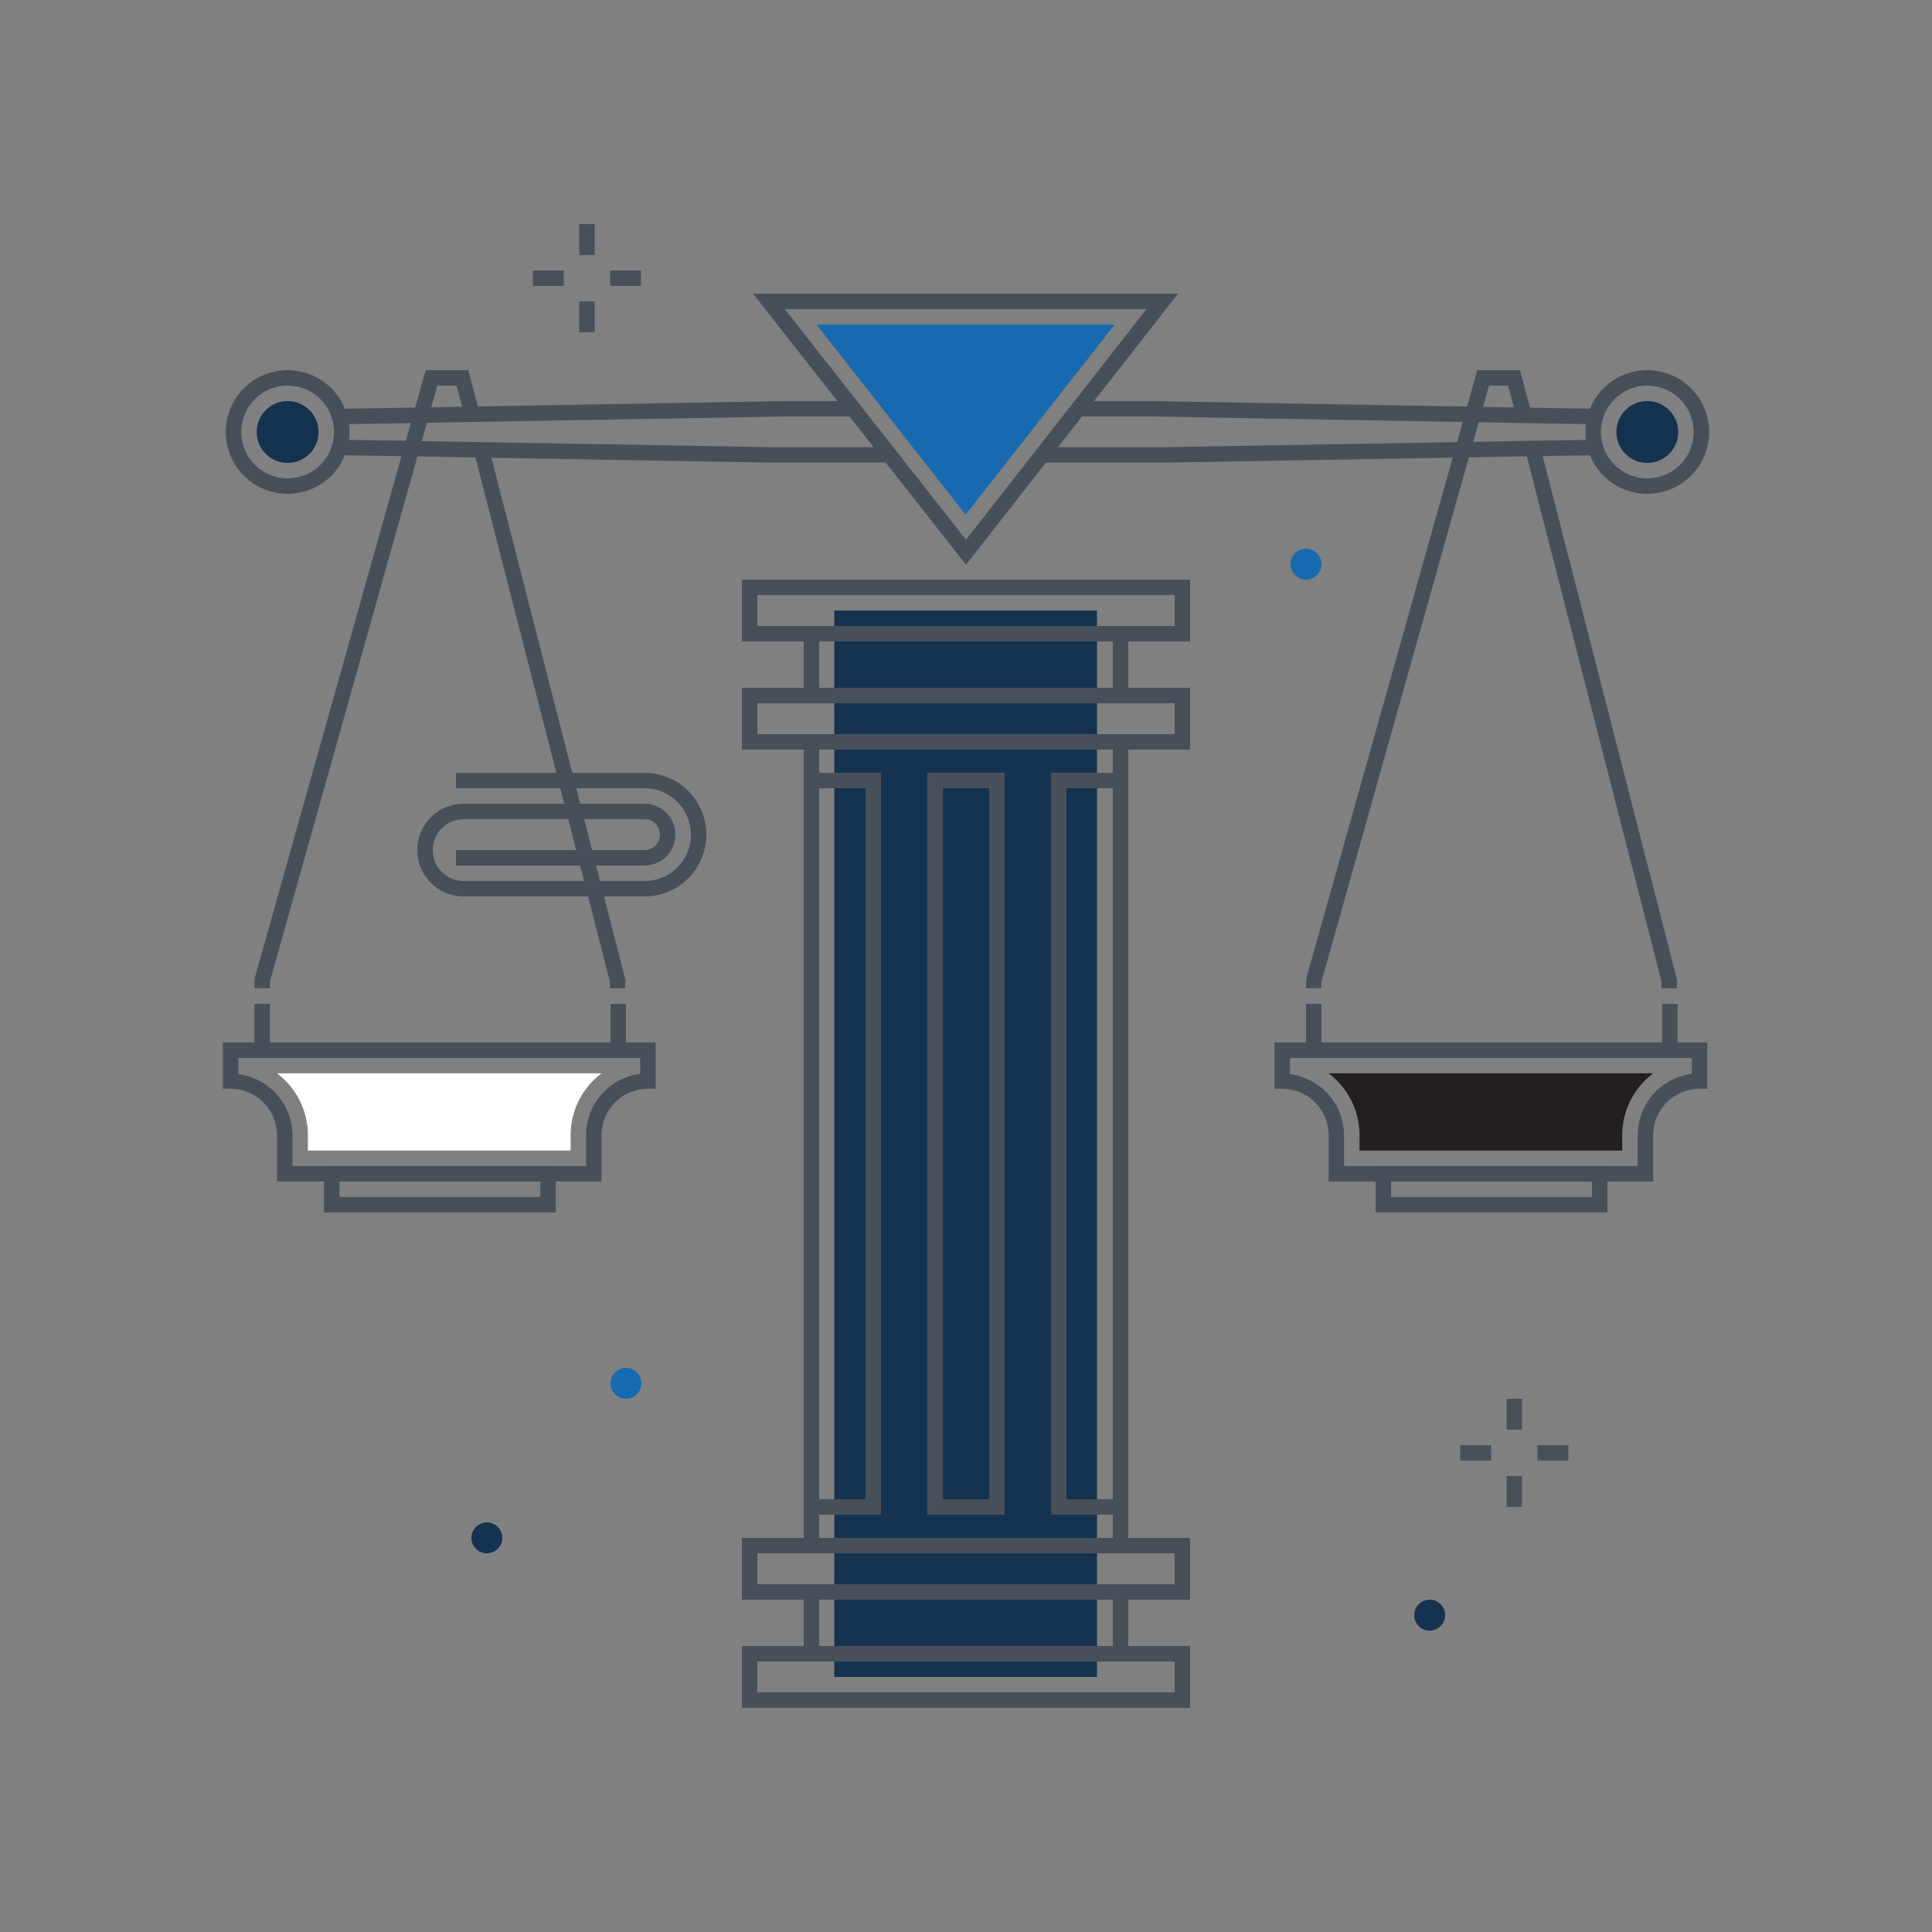 <?xml version="1.0" encoding="UTF-8"?> <svg xmlns="http://www.w3.org/2000/svg" id="icons" viewBox="0 0 250 250"><rect x="0" y="0" width="250" height="250" fill="#808080" stroke="none"/><defs><style>.cls-1{fill:#153350;}.cls-2{fill:#475059;}.cls-3{fill:#fff;}.cls-4{fill:#231f20;}.cls-5{fill:#176aaf;}.cls-6{fill:#48515a;}.cls-7{fill:none;}</style></defs><polygon class="cls-1" points="141.95 217 107.95 217 107.95 203 107.95 93 107.95 79 141.95 79 141.95 217"></polygon><path class="cls-2" d="M154,221H96v-8h8v-6H96v-8h8V97H96V89h8V83H96V75h58v8h-8v6h8v8h-8V199h8v8h-8v6h8Zm-56-2h54v-4h-8V205h8v-4h-8V95h8V91h-8V81h8V77H98v4h8V91H98v4h8V201H98v4h8v10H98Z"></path><path class="cls-2" d="M154,83H96V75h58ZM98,81h54V77H98Z"></path><path class="cls-2" d="M154,97H96V89h58ZM98,95h54V91H98Z"></path><path class="cls-2" d="M154,207H96v-8h58Zm-56-2h54v-4H98Z"></path><path class="cls-2" d="M154,221H96v-8h58Zm-56-2h54v-4H98Z"></path><path class="cls-2" d="M125,73.08,97.44,38h55ZM101.55,40,125,69.84,148.35,40Z"></path><polygon class="cls-2" points="206.13 54.9 149.13 53.9 140.09 53.9 140.09 51.9 149.15 51.9 206.17 52.9 206.13 54.9"></polygon><polygon class="cls-2" points="135.28 59.86 135.28 57.86 150.95 57.86 206.13 56.9 206.17 58.9 150.97 59.86 135.28 59.86"></polygon><path class="cls-1" d="M210.16,55.9a3,3,0,1,0,3-3,3,3,0,0,0-3,3"></path><path class="cls-1" d="M213.16,59.9a4,4,0,1,1,4-4,4,4,0,0,1-4,4m0-6a2,2,0,1,0,2,2,2,2,0,0,0-2-2"></path><path class="cls-2" d="M213.16,63.9a8,8,0,1,1,8-8,8,8,0,0,1-8,8m0-14a6,6,0,1,0,6,6,6,6,0,0,0-6-6"></path><path class="cls-2" d="M77.84,152.89h-42v-6a6,6,0,0,0-6-6h-1v-6h56v6h-1a6,6,0,0,0-6,6Zm-40-2h38v-4a8,8,0,0,1,7-7.93v-2.06h-52V139a8,8,0,0,1,7,7.93Z"></path><polygon class="cls-2" points="80.92 127.89 78.92 127.89 78.92 127.02 61.34 58.47 63.27 57.97 80.92 126.76 80.92 127.89"></polygon><path class="cls-3" d="M39.84,148.89h34v-2a10,10,0,0,1,4-8h-42a10,10,0,0,1,4,8Z"></path><path class="cls-2" d="M71.92,156.89h-30v-6h30Zm-28-2h26v-2h-26Z"></path><polygon class="cls-2" points="34.92 127.88 32.92 127.88 32.95 126.61 55.08 47.9 60.6 47.9 62.05 53.34 60.12 53.86 59.07 49.9 56.59 49.9 34.92 127.02 34.92 127.88"></polygon><rect class="cls-2" x="32.92" y="129.89" width="2" height="6"></rect><rect class="cls-2" x="79" y="129.9" width="2" height="5.99"></rect><path class="cls-2" d="M213.92,152.89h-42v-6a6,6,0,0,0-6-6h-1v-6h56v6h-1a6,6,0,0,0-6,6Zm-40-2h38v-4a8,8,0,0,1,7-7.93v-2.06h-52V139a8,8,0,0,1,7,7.93Z"></path><polygon class="cls-2" points="217 127.89 215 127.89 215 127.02 197.42 58.47 199.35 57.97 217 126.76 217 127.89"></polygon><path class="cls-4" d="M175.92,148.89h34v-2a10,10,0,0,1,4-8h-42a10,10,0,0,1,4,8Z"></path><path class="cls-2" d="M208,156.89H178v-6h30Zm-28-2h26v-2H180Z"></path><polygon class="cls-2" points="171 127.88 169 127.88 169.03 126.61 191.16 47.9 196.69 47.9 198.13 53.34 196.2 53.86 195.15 49.9 192.68 49.9 171 127.02 171 127.88"></polygon><rect class="cls-2" x="169" y="129.89" width="2" height="6"></rect><rect class="cls-2" x="215.08" y="129.9" width="2" height="5.99"></rect><polygon class="cls-2" points="44.25 54.9 44.22 52.9 101.21 51.9 110.3 51.9 110.3 53.9 101.23 53.9 44.25 54.9"></polygon><polygon class="cls-2" points="115.1 59.86 99.43 59.86 44.22 58.9 44.25 56.9 99.45 57.86 115.1 57.86 115.1 59.86"></polygon><path class="cls-1" d="M40.22,55.9a3,3,0,1,1-3-3,3,3,0,0,1,3,3"></path><path class="cls-1" d="M37.22,59.9a4,4,0,1,1,4-4,4,4,0,0,1-4,4m0-6a2,2,0,1,0,2,2,2,2,0,0,0-2-2"></path><path class="cls-2" d="M37.22,63.9a8,8,0,1,1,8-8,8,8,0,0,1-8,8m0-14a6,6,0,1,0,6,6,6,6,0,0,0-6-6"></path><path class="cls-2" d="M130,196H120V100h10Zm-8-2h6V102h-6Z"></path><path class="cls-2" d="M114,196H104V100h10Zm-8-2h6V102h-6Z"></path><path class="cls-2" d="M146,196H136V100h10Zm-8-2h6V102h-6Z"></path><polygon class="cls-5" points="105.66 42 124.95 66.6 144.24 42 105.66 42"></polygon><rect class="cls-6" x="194.95" y="181" width="2" height="4"></rect><rect class="cls-6" x="194.95" y="191" width="2" height="4"></rect><rect class="cls-6" x="198.95" y="187" width="4" height="2"></rect><rect class="cls-6" x="188.95" y="187" width="4" height="2"></rect><rect class="cls-6" x="74.95" y="29" width="2" height="4"></rect><rect class="cls-6" x="74.95" y="39" width="2" height="4"></rect><rect class="cls-6" x="78.95" y="35" width="4" height="2"></rect><rect class="cls-6" x="68.95" y="35" width="4" height="2"></rect><path class="cls-5" d="M79,179a2,2,0,1,0,2-2,2,2,0,0,0-2,2"></path><path class="cls-5" d="M171,73a2,2,0,1,1-2-2,2,2,0,0,1,2,2"></path><path class="cls-1" d="M183,209a2,2,0,1,1,2,2,2,2,0,0,1-2-2"></path><path class="cls-1" d="M65,199a2,2,0,1,1-2-2,2,2,0,0,1,2,2"></path><path class="cls-2" d="M83.4,116H60a6,6,0,0,1-6-6,6,6,0,0,1,6-6H83.4a4,4,0,0,1,4,4,4,4,0,0,1-4,4H59v-2H83.4a2,2,0,0,0,2-2,2,2,0,0,0-2-2H60a4,4,0,0,0-4,4,4,4,0,0,0,4,4H83.4a6,6,0,0,0,6-6,6,6,0,0,0-6-6H59v-2H83.4a8,8,0,0,1,8,8,8,8,0,0,1-8,8"></path><rect class="cls-7" width="250" height="250"></rect><rect class="cls-7" width="250" height="250"></rect></svg> 